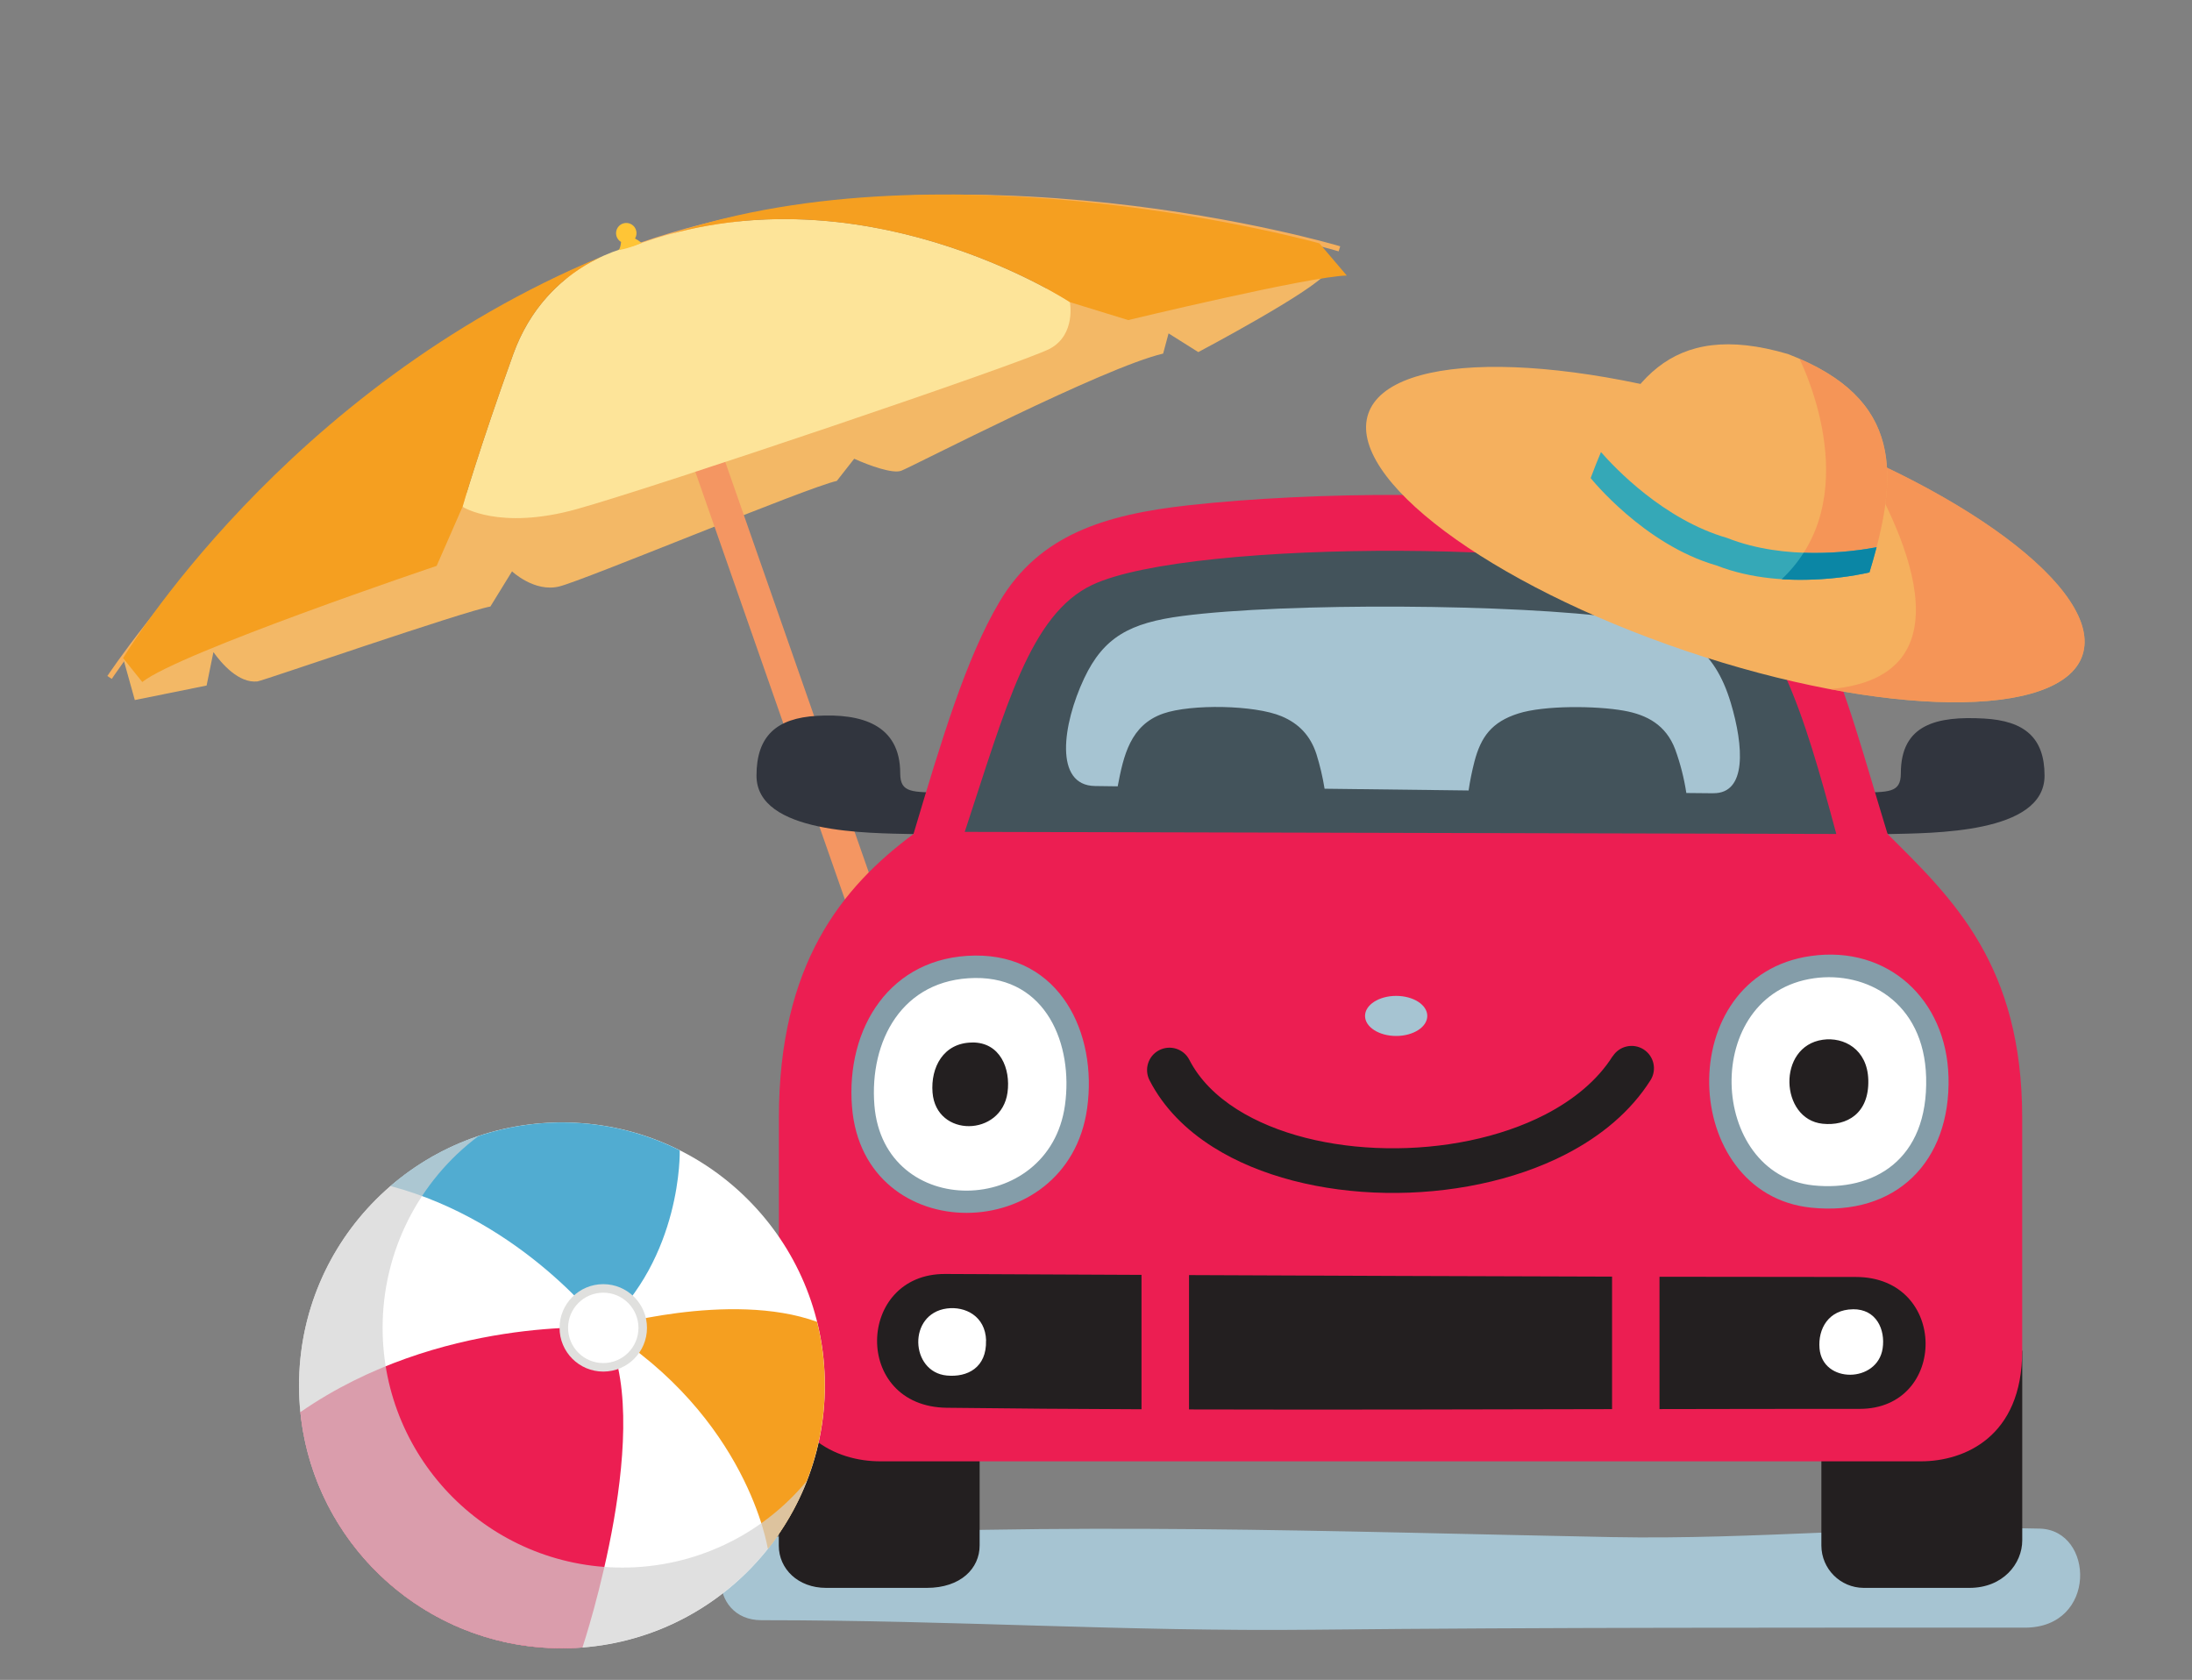 <?xml version="1.0" encoding="UTF-8"?>
<svg id="Layer_3" data-name="Layer 3" xmlns="http://www.w3.org/2000/svg" width="512" height="392.37" viewBox="0 0 512 392.37">
  <rect x="0" y="0" width="512" height="392.37" fill="#808080" stroke="none"/>
  <defs>
    <style>
      .second-1, .second-2 {
        fill: #fff;
      }

      .second-3 {
        fill: #35a8b7;
      }

      .second-2, .second-4, .second-5, .second-6, .second-7, .second-8, .second-9 {
        fill-rule: evenodd;
      }

      .second-10 {
        fill: #f59f20;
      }

      .second-11 {
        fill: #0b86a5;
      }

      .second-12 {
        fill: #f49662;
      }

      .second-13 {
        fill: #51acd1;
      }

      .second-4 {
        fill: #231f20;
      }

      .second-14 {
        fill: #d4d4d4;
      }

      .second-14, .second-15 {
        isolation: isolate;
        opacity: .7;
      }

      .second-5 {
        fill: #31353e;
      }

      .second-6 {
        fill: #a6c4d2;
      }

      .second-16 {
        fill: #f3b866;
      }

      .second-15 {
        fill: #f68b55;
      }

      .second-17 {
        fill: #ffc536;
      }

      .second-18 {
        fill: #e0e0de;
      }

      .second-19 {
        fill: #fde499;
      }

      .second-7, .second-20 {
        fill: #ec1e52;
      }

      .second-21 {
        fill: #f5b05e;
      }

      .second-8 {
        fill: #849da9;
      }

      .second-9 {
        fill: #43535b;
      }
    </style>
  </defs>
  <g id="Layer_2" data-name="Layer 2">
    <path class="second-21" d="M26.11,158.57l-1.03-.68c.5-.76,50.54-75.89,124.79-101.32,74.25-25.43,162.28,.69,163.17,.96l-.36,1.18c-.88-.27-88.54-26.27-162.41-.97C76.4,83.04,26.6,157.83,26.11,158.57Z"/>
    <path class="second-16" d="M309.82,63.66s-39.54-2.18-44.43,4.78c-3.33-1.29-8.09-2.06-14.94-1.66-19.58,1.15-65.24,12.3-61.74,28.88-11.86,2.49-53.42,11.68-66.86,20.81l.35-2.68s-41.04-1.51-73.68,36.5l-19.76,3.43,2.73,9.79,16.77-3.39,1.59-7.81c1.97,2.75,5.92,7.31,10.28,6.85,1.22-.13,48.42-16.46,54.41-17.49l5.06-8.22s5.2,4.94,10.99,3.54,58.04-23.19,64.87-24.66l4.06-5.18c3.58,1.61,9.02,3.57,11.02,2.79,2.88-1.12,47.34-24.15,61.14-27.35l1.27-4.72,6.94,4.37s27.28-14.42,29.95-18.57Z"/>
    <path class="second-12" d="M154.09,64.1c-.65-1.82-2.59-2.84-4.46-2.33l-.23,.07c-1.92,.67-2.93,2.77-2.26,4.69l92.87,265.54c.02,.07,6.29,6.49,6.29,6.49,0,0,.99-7.96,.65-8.92L154.09,64.1Z"/>
    <path class="second-19" d="M147.91,57.44s-20.13,3.37-28.06,25.37c-7.93,22-11.82,35.55-11.82,35.55,0,0,8.57,5.59,26.66,.56,18.09-5.03,104.46-34.2,110.57-37.49,6.1-3.3,4.64-10.87,4.64-10.87,0,0-49.67-32.78-101.98-13.11Z"/>
    <path class="second-10" d="M308.18,56.84s-86.57-24.17-151.71-2.14h-.02c49.05-13.42,93.45,15.87,93.45,15.87l13.62,4.19s42.49-10.24,51.06-10.4l-6.4-7.52Z"/>
    <path class="second-10" d="M140.59,59.91C66.28,90.72,28.75,153.71,28.75,153.71l4.48,5.59c8.62-6.87,68.76-27.13,68.76-27.13l6.05-13.81s3.89-13.53,11.81-35.54c4.83-13.4,14.17-19.88,20.75-22.91Z"/>
    <path class="second-17" d="M148.32,55.72c.69-1.13,.34-2.6-.78-3.29s-2.6-.34-3.29,.78c-.35,.57-.45,1.26-.27,1.9,.17,.59,.56,1.1,1.09,1.41-.16,1.65-.61,1.89-.61,1.89,2.51-.36,5.39-1.67,5.39-1.67-.47-.4-.98-.74-1.52-1.03Z"/>
    <path class="second-5" d="M433.78,185.14c7.34-.16,10.21,.18,10.21-4.52,0-11.45,8.4-13.41,19.45-12.79,9.44,.53,14.12,4.47,14.12,13.34,0,13.63-26.27,13.4-36.66,13.65l-7.12-9.67h0Zm-213.3,0c-7.34-.16-10.21,.18-10.21-4.52,0-11.45-9.16-14.02-19.45-13.42-9.43,.54-14.12,4.68-14.12,13.97,0,13.63,26.27,13.4,36.66,13.65l7.12-9.67Z"/>
    <path class="second-6" d="M177.87,359.13c71.37-3.84,134.06-1.35,198.64-.11,33.68,.65,66.6-2.88,99.94-1.98,12.77,.35,13.46,23.13-3.47,23.13-54.82,0-112-.07-165.78,.48-45.11,.47-83.36-2.22-129.33-2.22-12.69,.02-12.67-18.65,0-19.32Z"/>
    <path class="second-4" d="M472.34,315.49h-46.91v45.52c.03,5.44,4.43,9.84,9.87,9.87h24.72c7.86,0,12.33-5.67,12.33-11.1v-44.29Zm-243.52,0h-46.91v45.52c0,5.4,4.46,9.87,11.04,9.87h23.54c7.86,0,12.33-4.5,12.33-9.92v-45.47Z"/>
    <path class="second-7" d="M448.69,341.32c10.05,0,23.66-5.63,23.65-25.82v-54.34c0-35.7-16.07-51.13-31.44-66.35-5.39-17.57-9.59-33.66-15.54-46.13-10.47-21.92-24.34-26.85-47.14-29.99-30.02-4.11-71.31-3.91-100.55-.68-19.73,2.18-34.97,6.95-44.23,22.58-7.81,13.18-13.5,32.21-20.07,54.21-16.77,12.46-31.44,30.4-31.44,66.35v54.34c0,20.2,13.57,25.83,23.65,25.83h243.12Z"/>
    <path class="second-8" d="M455.13,251.47c.54,19.92-12.32,32.67-32.13,30.6-30.75-3.21-32.63-54.19-.03-58.78,18.07-2.55,31.66,10.23,32.15,28.17h0Zm-227.41-28.28c19.83-.21,28.67,18.1,26.21,35.69-4.52,32.41-52.26,32.79-54.92-.33-1.48-18.4,8.9-35.15,28.71-35.36h0Z"/>
    <path class="second-6" d="M326.11,232.61c4.02,0,7.27,2.09,7.27,4.68s-3.26,4.68-7.27,4.68-7.27-2.09-7.27-4.68,3.26-4.68,7.27-4.68Z"/>
    <path class="second-9" d="M428.92,194.8c-7.65-28.5-14.25-50.4-29.41-57.53-23.75-11.18-121.2-11.57-144.36-.67-14.57,6.86-20.21,28.64-29.81,57.7l203.58,.49Z"/>
    <path class="second-6" d="M400.2,185.27c7.82,.07,7.11-10.91,4.08-21.07-3.82-12.78-11.29-17.75-25.94-19.8-24.06-3.37-78.05-3.67-102.15-.53-12.26,1.6-18.39,4.92-22.95,14.56-5.1,10.83-7.04,25.03,2.53,25.16l5.3,.07c1.36-7.17,2.94-14.32,10.65-17,6.47-2.25,21.32-2.02,27.63,.64,4.03,1.69,6.73,4.52,8.13,8.81,.83,2.65,1.47,5.36,1.91,8.11l33.64,.41c.33-2.27,.79-4.51,1.36-6.73,1.51-5.78,4.02-9.27,10.25-11.25,6.06-1.93,18.22-1.81,24.65-.66,5.39,.96,9.84,3.32,12,9.05,1.2,3.3,2.07,6.71,2.6,10.18l6.31,.06Z"/>
    <path class="second-4" d="M434.37,329.07c20.61,0,20.77-30.81-.92-30.81-15.11,0-30.42-.02-45.83-.05v30.91c15.7-.03,31.31-.06,46.75-.05h0Zm-57.83-30.89c-32.92-.08-66.17-.22-98.81-.36v31.38c32.8,.09,65.97,0,98.81-.07v-30.95h0Zm-109.91-.41l-45.87-.21c-20.78-.09-21.73,30.99,.39,31.25,15.02,.18,30.18,.3,45.48,.35v-31.4Z"/>
    <path class="second-2" d="M449.9,251.62c.53,19.42-12.39,26.7-26.34,25.25-24.57-2.56-26.42-44.63,.16-48.38,12.07-1.7,25.7,5.4,26.18,23.13Zm-222.12-23.19c16.61-.18,22.95,15.52,20.97,29.73-3.67,26.28-42.35,26.89-44.51-.02-1.19-14.87,6.39-29.52,23.54-29.71h0Zm205.02,77.37c5.51-.06,7.6,4.78,6.94,9.16-1.22,8.09-14.02,8.28-14.74,0-.4-4.59,2.11-9.09,7.8-9.15h0Zm-202.49,7.31c.18,6.29-4.31,8.64-9.18,8.17-8.55-.83-9.18-14.45,.06-15.66,4.22-.55,8.97,1.75,9.14,7.48h-.01Z"/>
    <path class="second-4" d="M436.39,252.23c.22,7.87-5.03,10.83-10.68,10.24-9.96-1.04-10.71-18.1,.06-19.62,4.9-.69,10.42,2.19,10.62,9.38h0Zm-209.32-8.74c6.54-.07,9.03,6.12,8.26,11.7-1.44,10.34-16.66,10.58-17.51,0-.47-5.85,2.51-11.63,9.26-11.69h-.01Zm149.63,3.22c1.55-2.43,4.78-3.15,7.21-1.6,2.41,1.54,3.14,4.73,1.63,7.16-4.61,7.31-11.56,13.09-19.82,17.34-12.16,6.26-27.33,9.27-42.08,9.01-14.84-.25-29.41-3.82-40.27-10.68-6.43-4.05-11.59-9.26-14.86-15.61-1.32-2.57-.32-5.72,2.25-7.04,2.57-1.32,5.72-.32,7.04,2.25,2.38,4.63,6.27,8.49,11.14,11.57,9.22,5.83,21.85,8.87,34.87,9.08,13.11,.23,26.5-2.4,37.12-7.87,6.66-3.45,12.2-8,15.75-13.63h.02Z"/>
    <path class="second-21" d="M486.41,153.06c-5.08,15.02-46.54,14.56-92.61-1.02s-79.28-40.39-74.21-55.39c5.08-14.99,46.54-14.56,92.6,1.03s79.29,40.37,74.21,55.38Z"/>
    <path class="second-15" d="M427.44,160.96c31.12,5.89,55.18,3.3,58.97-7.91,4.24-12.52-18.17-31.85-52.45-46.96,9.95,16.24,27.67,51.94-6.53,54.86Z"/>
    <path class="second-21" d="M436.66,133.69c6.83-22.56,8.15-40.57-19.04-51h0c-27.94-8.22-37.82,6.89-46.08,28.97,0,0,12.4,15.54,29.38,20.41,16.46,6.45,35.74,1.62,35.74,1.62Z"/>
    <path class="second-15" d="M416.16,135.28c6.87,.43,13.78-.11,20.5-1.59,6.6-21.79,8.06-39.34-16.36-49.9,1.42,2.88,15.54,32.97-4.14,51.49h0Z"/>
    <path class="second-3" d="M403.49,125.67c-14.89-4.26-26.36-16.44-29.54-20.08-.83,1.95-1.62,3.98-2.41,6.07,0,0,12.4,15.54,29.38,20.41,16.45,6.45,35.73,1.62,35.73,1.62,.61-2,1.17-3.96,1.67-5.88-5.59,1.06-21.16,3.23-34.83-2.13Z"/>
    <path class="second-11" d="M433.67,134.29c.5-.09,.94-.17,1.33-.24l.1-.02,.85-.17,.11-.02,.16-.04,.2-.05,.08-.02h.08l.05-.02h.03c.28-.9,.53-1.79,.79-2.67,.06-.19,.11-.38,.16-.58,.25-.89,.49-1.77,.72-2.64-5.62,1.04-11.33,1.48-17.04,1.29-1.45,2.27-3.17,4.34-5.13,6.18l.92,.06h.25c.97,.05,1.92,.07,2.85,.08h.11c4.48,.01,8.95-.36,13.36-1.12h0"/>
    <circle class="second-1" cx="131.26" cy="323.58" r="61.41"/>
    <path class="second-20" d="M140.91,310.15s-38.39-2.74-70.75,19.68c2.97,28.95,25.83,51.84,54.77,54.85h.1c.88,.09,1.76,.15,2.64,.2l.69,.04c.95,.04,1.92,.07,2.88,.07,.85,0,1.7-.03,2.54-.06,.76-.03,1.53-.08,2.27-.14h0c.28-.81,17.61-53.34,4.85-74.63Z"/>
    <path class="second-13" d="M91.23,277.03c31.14,8.28,49.68,33.12,49.68,33.12,18.44-16.52,17.87-41.17,17.86-41.47-22.14-11.1-48.78-7.81-67.54,8.35h0Z"/>
    <path class="second-10" d="M190.85,308.74c-20.32-7.38-49.95,1.41-49.95,1.41,33.66,20.97,38.38,51.21,38.44,51.6,.38-.47,.75-.95,1.13-1.44,11.01-14.77,14.82-33.7,10.37-51.57h0Z"/>
    <circle class="second-18" cx="140.91" cy="310.15" r="10.21"/>
    <circle class="second-1" cx="140.91" cy="310.15" r="8.22"/>
    <path class="second-14" d="M145.37,366.14c-30.93,0-56-25.07-56-56-.01-17.64,8.3-34.25,22.42-44.81-24.37,8.14-41.95,31.13-41.95,58.24,0,33.92,27.49,61.41,61.41,61.41,25.31,0,48.03-15.52,57.22-39.1-10.63,12.85-26.44,20.27-43.11,20.26Z"/>
  </g>
</svg>